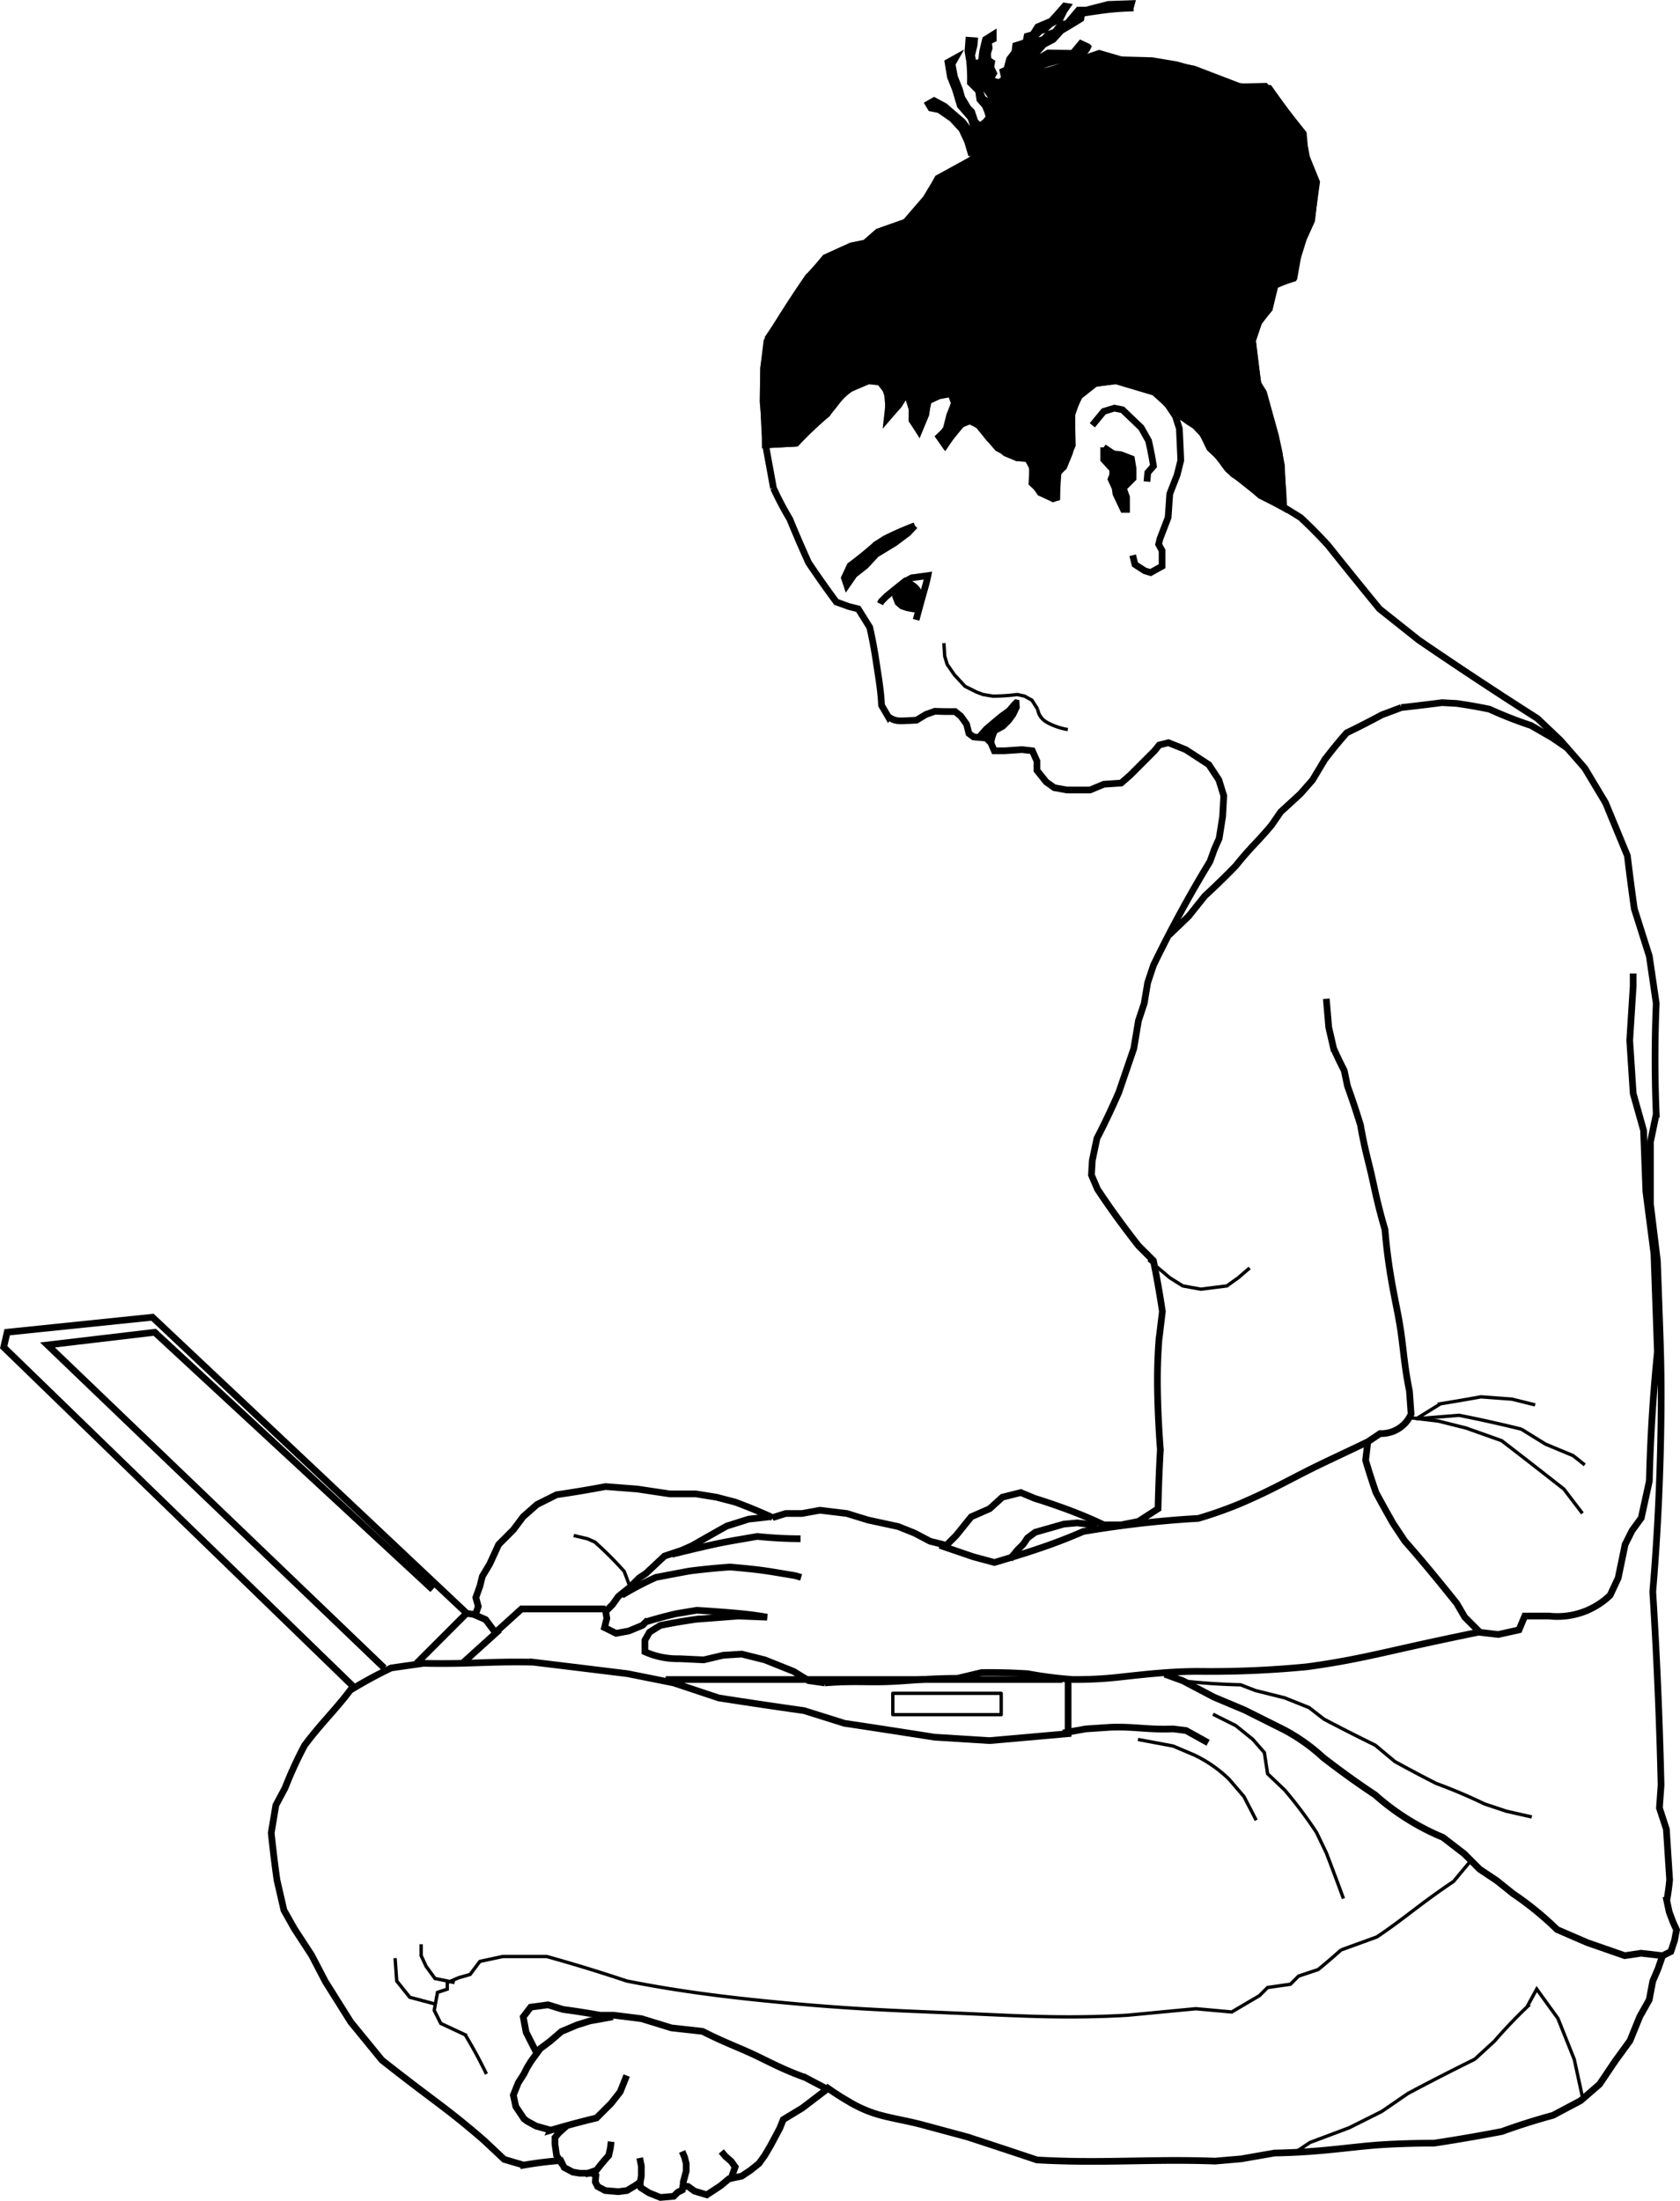 <svg xmlns="http://www.w3.org/2000/svg" viewBox="0 0 250.59 328.16"><g stroke="#000"><path d="M172.72 58.67l1.52 1.764 1.095 1.642.578 1.824a700.928 700.928 0 01.213 4.744l-.548 2.189-1.094 2.797-.244 3.528-1.216 3.162-.202.836.516.946v2.322l-1.72.946-.86-.258-1.463-.946-.344-1.376" fill="none"/><path d="M174.4 60.6l2.88 2.263 1.095.67 1.094 1.215a39.117 39.117 0 00.973 2.068l1.217 1.156.547.608.608.912 1.156 1.216.973.608a58.61 58.61 0 013.04 2.555l3.302 1.66m.183.121a83.63 83.63 0 00-.687-8.228 83.315 83.315 0 00-2.19-7.906l-.973-2.432a151.967 151.967 0 01-.85-6.69l.972-2.311 1.581-2.068.76-3.588 2.828-.912.517-2.737 1.004-3.223 1.216-2.676.608-5.352-1.338-3.892-.73-3.892a176.813 176.813 0 01-4.865-6.568l-4.743-.304-2.554-.79-3.528-1.582-3.04-.851-3.65-.608-4.621-.122-3.65.243-3.648 2.068-2.129 4.622-3.831 4.135-4.257-.973-4.865 4.865-4.865 2.676-1.825 3.041-3.04 3.527-4.136 1.46-1.946 1.703-2.19.486-3.648 1.703-2.676 2.92a167.133 167.133 0 00-6.082 9.486l-.486 3.893-.098 5.064.294 3.239.037 3.239 4.632-.23a51.03 51.03 0 014.622-4.38l1.703-2.554 1.824-1.46 2.92-1.094 1.945.487.608 1.824.122 1.338v1.824l1.46-1.58 1.216-2.069h.122l.73 2.555v1.702l.85 1.217 1.096-2.068.486-2.068 1.581-.73 1.946-.364.365 1.46-.73 1.824-.486 1.946-.851 1.216.73 1.216.972-1.46 1.582-1.824 1.337-.365 1.46.974.973 1.46 1.46 1.702 2.919 1.46h1.581l.73 1.58-.122 2.19 1.46 1.338 1.46.73h.73l.242-3.77.852-.73.851-2.068.365-1.703V61.342l1.156-2.371 2.189-1.764 3.345-.486 3.588.912 2.554 1.034m-58.479 7.919l1.13 6.19a47.064 47.064 0 002.433 4.622 182.633 182.633 0 002.812 6.507 154.604 154.604 0 004.128 5.848l1.892.688 1.377.344 1.72 2.752c.26 1.14.49 2.288.688 3.44.172 1.001.32 2.006.473 3.01.155 1.017.315 2.032.43 3.054.08.707.137 1.417.172 2.128l.946 1.613a2.54 2.54 0 001.144.614c.426.103.87.095 1.307.074l1.806-.086 1.42-.86 1.332-.473a51.287 51.287 0 003.01.043l.86.688.86 1.204.345 1.376.688.516 1.892.172.688.688.516 1.204h1.548l2.58-.172 1.548.172.688 1.549v1.376l1.376 1.72 1.205.86 1.892.344h3.44l2.064-.86 2.58-.172 1.376-1.204 1.892-1.892 1.72-1.72.688-.86 1.377-.345 2.58 1.032 3.44 2.237 1.505 2.279.731 2.365-.172 3.096-.516 3.268-.688 1.548-.688 1.892a180.858 180.858 0 00-8.428 15.482l-.86 2.58-.517 3.096-.86 2.58-.688 4.129-2.236 6.536a112.52 112.52 0 01-3.268 6.88l-.688 3.269-.129 2.193.903 2.107c.534.81 1.079 1.613 1.634 2.408.77 1.103 1.56 2.191 2.365 3.268.692.926 1.394 1.843 2.107 2.753l2.236 2.236a144.493 144.493 0 011.334 7.568l-.517 4.3a78.38 78.38 0 00-.215 4.86c-.024 1.82.016 3.641.086 5.461.078 1.994.192 3.987.344 5.977a257.808 257.808 0 00-.344 8.816l-2.924 1.892-2.58.516h-2.58a62.414 62.414 0 00-3.096-1.376 76.867 76.867 0 00-3.613-1.376c-1.196-.424-2.4-.826-3.612-1.204l-2.064-.86-2.752.688-1.892 1.72-2.752 1.204-2.254 2.791-1.46 1.46-2.432-.608-2.31-1.217-2.433-.973-4.5-.973-3.163-.973-4.014-.486-2.676.486h-2.432l-1.947.608a81.491 81.491 0 00-5.595-2.31l-2.797-.73-3.04-.487h-3.893l-4.865-.73-4.744-.365a170.474 170.474 0 01-7.298 1.217l-2.919 1.46-2.067 1.824-1.46 1.946-2.19 2.19-1.337 2.918-1.095 1.825-.365 1.46-.608 1.702.365 1.338-.426 1.216-1.277-.182L22.741 196.4l-21.673 2.236-.516 2.236 52.12 50.57a53.563 53.563 0 01-1.893 2.41c-1.067 1.28-2.193 2.51-3.268 3.783a62.387 62.387 0 00-2.064 2.58 59.65 59.65 0 00-2.925 6.365l-1.376 2.58-.688 4.128a186.515 186.515 0 00.86 7.053l1.032 4.472 1.549 2.752 2.58 3.957 2.064 3.956 3.784 6.02 4.644 5.677a372.434 372.434 0 006.02 4.644c1.437 1.085 2.882 2.16 4.301 3.268a114.748 114.748 0 014.988 4.128l2.925 2.753 2.924.86a54.155 54.155 0 015.504-.688l.516 1.032 1.29.688 1.032.172H88.363l.516.344-.086.946.345.688 1.118.602 1.978.172 1.29-.172 1.29-.774.602-.43.172.774 1.204.774 1.72.688 1.978-.172.602-.602.688-.344.086-.602.774.086.946.688 1.842.552 2.029-1.326 1.266-1.053 1.916-.41 1.29-.86 1.29-1.031.86-1.204.86-1.463 1.376-2.58.516-1.29 2.838-1.72 3.853-2.936.018.012a40.452 40.452 0 003.096 1.978c1.523.92 3.18 1.617 4.902 2.064 1.993.517 4.032.84 6.02 1.376l6.71 1.806a1161.394 1161.394 0 0110.406 3.44 146 146 0 006.557.21c3.92.038 7.841-.082 11.762-.124a201.59 201.59 0 014.73 0c1.176.016 2.351.044 3.526.086l3.904-.337 4.955-.867a99.33 99.33 0 006.708-.344 195.84 195.84 0 004.3-.43c1.49-.16 2.98-.32 4.473-.43a90.586 90.586 0 013.268-.172 148.8 148.8 0 015.072-.1 258.284 258.284 0 0010.092-1.735 94.046 94.046 0 017.619-2.409l4.122-2.185 2.83-2.45 2.322-3.45 2.215-3.045 1.462-3.597 1.406-2.495.53-2.787.775-1.807.688-1.978 1.235-.627.547-1.642.304-1.581-.547-1.217-.548-1.46-.365-1.702a35.725 35.725 0 00.426-3.102l-.486-7.54-1.034-3.163.243-3.406a731.993 731.993 0 00-1.237-28.829c.274-3.264.504-6.533.688-9.804.264-4.698.434-9.4.516-14.105.06-3.44.072-6.881 0-10.321-.04-1.893-.106-3.785-.172-5.677-.112-3.153-.226-6.307-.344-9.46l-1.032-8.429v-9.288l.86-4.129a196.113 196.113 0 010-16.513l-1.032-7.052-2.237-7.053a357.264 357.264 0 01-1.032-7.912l-3.268-7.913-3.096-5.16-3.612-4.128-3.44-3.268a634.373 634.373 0 01-17.718-11.697l-5.848-4.644a894.885 894.885 0 01-7.682-9.495 72.487 72.487 0 00-4.094-4.131l-2.865-1.77" fill="none"/><path d="M144.93 23.16l-.608-2.068-.852-1.824-1.46-1.581-1.945-1.338-1.217-.243-.364-.609.851-.486 1.581.851 2.676 2.311 1.095 1.46.73-.243-.609-1.825-1.58-1.824-.73-2.433-.73-1.824-.365-2.19 1.094-.608-.486.852.365 1.946.73 1.824.364 1.277.913 1.52.547.548.487 1.46.73.73.85-.67.548-.668-.243-.913-.365-.851-.79-.912-.183-1.277-1.216-1.217a25.893 25.893 0 00-.122-3.223l-.243-1.46.121-1.642.852.061-.061.67-.365 1.52.243 1.216a29.136 29.136 0 01-.06 2.433l1.216 1.338-.122.547.365.912.73.426.182.547.487.912.06-1.946-1.824-2.615-.547-2.615.73-.182.182-1.581.426-1.764 1.155-.73v.67l-.73.364.122.973-.243.79.06.974.548.365-.122.73.426.912-.547.912.73.304.669.182.79-.608-.243-1.094.547-.244.426-1.58.79-1.035.122-.973 1.52-.486.183-.913.851-.243.73-1.155 2.007-.852a74.33 74.33 0 002.007-2.25l.365.06-.426.609-.608 1.216-1.46.79-.912.852-.608.183-.79.79-1.217.79-.365.852-.912.608a2.963 2.963 0 01-.973 2.007l2.311-2.067 1.095-1.338 1.338-.365.79-.79.912-.305.913-1.155.912-.122 1.703-2.007h1.155l3.284-.851 3.467-.122-.183.67a39.125 39.125 0 00-3.405.242c-.61.07-1.218.155-1.825.244-.67.097-1.338.198-2.007.304l-.121.79a95.15 95.15 0 01-2.92 1.764l-1.216 1.338-1.399.73-.973 1.094-.912.852-1.216 1.52 3.77-2.19 3.65.062 1.216-1.46 1.033.487a2.28 2.28 0 01-1.338 1.277c-.255.09-.523.134-.79.185-.265.05-.529.111-.79.18l-3.042.79-2.432.912 1.885.365c.94-.256 1.874-.54 2.798-.851.978-.33 1.946-.689 2.919-1.034.827-.294 1.659-.578 2.493-.851l2.92.851-1.833 2.341-2.866 1.186-2.926 2.22-2.38 3.132-2.805 2.402-3.656-.517a92763.44 92763.44 0 01-5.489 3.588"/><path d="M146.93 21.45l-2.068 2.798-4.986 2.371-1.46 2.92-3.102 3.527-4.318 1.52-1.885 1.642-2.128.426-3.893 1.763-2.31 2.798-6.204 9.183-.669 4.622c-.024 1.48-.024 2.96 0 4.44.026 1.562.078 3.123.183 4.682.049.73.11 1.46.182 2.19l4.257-.244 4.44-4.135a12.77 12.77 0 001.124-1.163c.345-.415.656-.857 1.004-1.27a8.55 8.55 0 011.764-1.581l2.676-1.155 1.703.182 1.155 1.46.182 1.763-.243 2.19 1.825-2.129 1.094-1.764.852 2.676-.061 1.46 1.034 1.642 1.034-2.494.243-1.946 1.642-.912 1.824-.243.548 1.46a40.96 40.96 0 00-1.156 3.892l-1.155 1.094.851 1.217 2.433-3.041 1.338-.548 1.277.67 1.642 2.006 2.371 2.129 1.642.669 1.642.182.73 1.095.122 2.433 1.034 1.52 1.946.912.547-.182V70.71l.852-.973 1.46-3.345-.122-4.44.973-2.736 2.615-2.068 3.04-.364 5.717 1.702 1.824 1.642 1.338 1.4 1.642 1.094 1.277.851 1.095 1.156 1.034 1.763a64.655 64.655 0 012.797 3.588 276.885 276.885 0 004.622 3.65l3.588 2.006-.249-6.264-.86-4.3-1.806-6.537-.86-1.376-.774-6.364 1.032-3.097 1.462-1.634.86-3.526 2.838-1.204.774-4.386 1.806-4.215.774-5.59-1.72-4.214-.258-3.01a685.37 685.37 0 00-5.676-7.053l-3.698.086-6.967-2.666-5.16-.946-5.504-.344-15.223 8.084-5.246 4.37M136.47 78.38a48.015 48.015 0 00-4.44 1.946l-1.337.851a56.813 56.813 0 01-3.893 3.163l-.851 1.824.365 1.095 1.095-1.581 1.702-1.338 1.582-1.703 2.797-1.703 1.946-1.46 1.034-1.094"/><path d="M136.65 92.42a256.008 256.008 0 011.25-4.55c.193-.677.376-1.358.512-2.049l-2.404.33-1.118.601a155.627 155.627 0 00-2.666 2.15l-.774.774-.172.345" fill="none"/><path d="M133.52 88.04l.086.946.344.86.602.516.774.258.946.172.86-.086" fill="none"/><path d="M475.35 662.49c0 .665-.809 1.204-1.806 1.204-.998 0-1.806-.539-1.806-1.204 0-.665.808-1.204 1.806-1.204.997 0 1.806.539 1.806 1.204z" transform="matrix(.733 .727 -.601 .885 186.89 -841.83)"/><path d="M162.93 63.41l1.703-2.068 1.581-.486 1.216.243 2.798 2.676 1.094 1.946a52.787 52.787 0 01.73 3.77l-.851.974-.122 1.337" fill="none"/><path d="M164.63 66.7l1.46.973 1.094.122 1.581.608.244 1.46v1.459l-.365.365-1.095 1.095.487 1.338v1.824h-.487l-1.095-2.311-.121-.851-.608-1.338.243-.609v-.851l-1.338-1.46V66.7"/><path d="M140.79 95.89l.122 1.946.365 1.216 1.094 1.582 1.581 1.702 1.703.852.973.365 1.46.243a29.03 29.03 0 003.649-.243l1.094.243 1.095.608.852 1.338a2.63 2.63 0 00.851 1.581c.287.255.627.442.973.608.847.406 1.75.694 2.676.852" stroke-width=".5" fill="none"/><path d="M146.02 109.57l.912-1.034a153.633 153.633 0 012.311-1.946l1.095-.79.79-.913.365-.365.304.061.061.912-.547 1.156-.669.912-.912.912-1.217.67-.304.85-.182.791" stroke-width=".5"/><path d="M174.36 139.43l2.92-2.798 2.432-3.04a112.88 112.88 0 004.622-4.5 46.52 46.52 0 012.067-2.433c.522-.573 1.058-1.132 1.581-1.703a54.57 54.57 0 001.703-1.946l1.338-1.946 2.92-2.676 1.824-2.068 1.824-3.04a64.436 64.436 0 013.284-4.014 126.365 126.365 0 005.23-2.676l2.92-1.095a323.28 323.28 0 006.08-.73l2.19.122a78.122 78.122 0 014.865.851 60.943 60.943 0 006.203 2.433l3.163 1.824 2.31 1.581M197.83 148.92l.365 4.257.73 3.162a67.362 67.362 0 001.58 3.284l.487 2.311a119.8 119.8 0 011.946 5.839c.208 1.223.451 2.44.73 3.648.272 1.18.578 2.35.852 3.528.254 1.092.48 2.19.73 3.284a82.18 82.18 0 001.337 5.108c.12 1.505.282 3.006.487 4.5.235 1.711.526 3.413.851 5.109.334 1.742.705 3.477.973 5.23.291 1.899.463 3.814.73 5.717.166 1.181.369 2.358.608 3.527l.244 3.406a4.838 4.838 0 01-.974 1.46 4.89 4.89 0 01-3.648 1.459l-1.825 1.216c-.93.45-1.863.896-2.797 1.338-1.95.924-3.908 1.832-5.839 2.797-2.075 1.039-4.118 2.142-6.203 3.163a87.74 87.74 0 01-4.257 1.946 62.208 62.208 0 01-6.203 2.19c-1.664.093-3.327.215-4.987.364-2.48.224-4.953.51-7.419.852-1.585.22-3.166.463-4.744.73a82.781 82.781 0 01-5.23 2.067 126.892 126.892 0 01-5.595 1.825c-.81.247-1.62.49-2.432.73l-3.163-.852-4.987-1.703" fill="none"/><path d="M114.77 226.16l-3.096.344-3.268 1.032a442.24 442.24 0 00-5.16 2.924l-1.549.688-2.58.86-2.752 2.58-1.032.689-1.377 1.376-1.72 1.376-.86 1.204-1.032 1.032.172 1.032-.344 1.376 1.72.86 1.892-.344 2.065-.86.516-.516a69.501 69.501 0 014.472-1.204l3.096-.516c1.607.098 3.212.212 4.816.344 1.15.094 2.297.197 3.44.344.749.096 1.494.21 2.237.344l-4.3-.172-6.285.485a88.992 88.992 0 00-5.347.916l-1.613 1.007-.688 1.204v1.72a11.888 11.888 0 005.16 1.033l3.612.172 2.924-.688 2.752-.172 3.44.86 1.72.688 2.58 1.032 2.237 1.376 2.408.344a54.709 54.709 0 013.784-.172c1.72-.019 3.441.044 5.16 0 1.896-.049 3.785-.226 5.677-.344a89.61 89.61 0 015.16-.172l3.613-.86a89.501 89.501 0 016.88.172 59.43 59.43 0 006.709.86c2.297.024 4.596-.09 6.88-.344 4.062-.45 8.126-.901 12.213-.86a148.336 148.336 0 0015.825-.688 114.12 114.12 0 006.364-1.032c2.939-.562 5.853-1.24 8.773-1.892 3.49-.78 6.988-1.526 10.493-2.237l2.924.344 3.096-.688.86-2.064h3.613c1.798.2 3.643-.037 5.332-.688a11.377 11.377 0 003.784-2.408l1.204-2.58 1.032-4.988 1.032-2.065 1.376-1.892 1.205-5.504a251.307 251.307 0 011.204-19.265l-.516-14.621-1.204-9.289-.344-9.117-1.549-5.504-.516-7.913.516-8.084v-1.892" fill="none"/><path d="M210.23 211.37l4.3.516 4.129 1.032 5.332 1.892a1119.41 1119.41 0 019.288 7.225l2.753 3.612" stroke-width=".5" fill="none"/><path d="M236.38 218.42l-1.72-1.376-4.128-1.72-3.613-2.236a199.806 199.806 0 00-9.288-2.064l-6.365.516 3.613-2.237a320.665 320.665 0 006.02-1.032l4.644.344 3.44.86" stroke-width=".5" fill="none"/><path d="M204.04 214.81l-.344 2.924a108.622 108.622 0 001.548 4.816 203.097 203.097 0 002.58 4.645l1.72 2.58c.754.853 1.5 1.713 2.236 2.58a234.53 234.53 0 012.58 3.096 353.664 353.664 0 012.925 3.613l1.204 2.064 2.408 2.408" fill="none"/><path d="M171.32 187.84l3.162 2.676 1.946 1.216 2.676.487 3.893-.487 1.702-1.216 1.703-1.46" stroke-width=".5" fill="none"/><path d="M163.66 227.43l-2.98-.365-2.007.183-1.703.486-2.554.73-1.155.851-.608.912-.913.913-1.094 1.338M92.75 237.86a46.187 46.187 0 015.074-2.666 548.295 548.295 0 014.989-.946 100.097 100.097 0 016.106-.602c.918.08 1.835.165 2.752.258 1.295.13 2.586.302 3.87.516l3.097.516.86.258M100.23 231.75c1.545-.387 3.093-.76 4.644-1.118a93.178 93.178 0 012.753-.602c.943-.188 1.89-.352 2.838-.516l2.494-.43a62.428 62.428 0 006.45.344M70.73 240.75l1.703.73 1.46 1.946 3.892-3.527h12.528M52.33 251.96a67.429 67.429 0 016.02-3.268l4.817-.688c1.834.04 3.67.04 5.504 0 1.95-.043 3.898-.132 5.848-.172 1.663-.035 3.326-.035 4.989 0a5826.254 5826.254 0 0114.105 1.72l6.88 1.376 6.708 2.236a820.103 820.103 0 0012.73 1.892l6.02 1.892a1723.837 1723.837 0 0113.416 2.065l8.257.516 11.697-1.033v-8.428M158.46 250.42H99.288M62.13 248.01l7.396-7.396M57.31 248.7L7.083 200.537l15.997-1.892 41.455 38.358M74.5 243.01l-5.649 5.101" fill="none"/><path d="M85.57 228.95l2.068.487 1.094.486a54.695 54.695 0 014.379 4.379l.73 1.946" stroke-width=".5" fill="none"/><path d="M173.75 249.63l2.676.973 4.622 2.433 4.622 1.946 2.919 1.46 2.919 1.459a27.572 27.572 0 015.838 4.135 131.237 131.237 0 007.784 5.595 35.933 35.933 0 0010.096 6.325l3.162 2.433 2.311 2.31 2.554 1.704 2.433 1.946a47.095 47.095 0 016.568 5.351l4.5 1.946 2.798.973 2.797.974 2.433-.365 3.162.365" fill="none"/><path d="M176.12 250.6a98.357 98.357 0 008.94.608l2.19.852 4.378 1.094 3.649 1.46 2.189 1.703a291.752 291.752 0 007.663 3.892l2.919 2.432a193.977 193.977 0 006.203 3.284 79.159 79.159 0 017.176 3.041l3.284 1.095 3.77.851" stroke-width=".5" fill="none"/><path d="M158.55 258.39l3.406-.608 3.649-.243c.81-.03 1.622-.03 2.432 0 1.38.05 2.756.188 4.136.243a34.89 34.89 0 002.797 0l1.946.243 2.19 1.216 1.094.609" fill="none"/><path d="M169.74 259.36l5.23.973 3.163 1.338a19.235 19.235 0 015.23 3.649l2.189 2.554 1.824 3.527M200.39 283.08a463.365 463.365 0 00-2.554-6.811l-1.46-3.041a64.24 64.24 0 00-4.743-6.325l-2.555-2.432-.486-3.163-1.703-1.946-2.554-2.068-3.406-1.702" stroke-width=".5" fill="none"/><path d="M123.37 311.48l-3.268-1.72a47.72 47.72 0 01-3.784-1.548c-1.445-.665-2.856-1.401-4.3-2.064-1.308-.6-2.641-1.14-3.957-1.72a68.246 68.246 0 01-3.268-1.548l-4.644-.517-4.473-1.376-4.128-.516h-2.064a119.816 119.816 0 00-5.504-.86l-2.237-.688-2.58.344-1.118 1.462.43 2.28 1.634 3.225" fill="none"/><path d="M236.03 312.63l-1.216-5.595-2.433-6.082-3.162-4.378-1.46 2.676a74.18 74.18 0 00-4.865 5.108l-2.92 2.676a352.688 352.688 0 00-9.973 5.109l-3.892 2.675-4.865 2.433-5.838 2.19-2.19 1.459M219.24 277.61l-2.433 2.92c-1.4.94-2.779 1.914-4.135 2.918-1.63 1.207-3.225 2.457-4.865 3.65-.8.581-1.612 1.149-2.433 1.702l-5.352 1.946a93.013 93.013 0 01-3.405 2.92l-2.92.972-1.216 1.216-3.405.487-1.217 1.216-4.135 2.433-5.352-.487-10.217.973c-3.158.18-6.323.26-9.487.244-4.787-.026-9.57-.277-14.352-.487-5.27-.231-10.545-.414-15.812-.73-4.14-.248-8.276-.579-12.406-.973-5.287-.504-10.567-1.11-15.812-1.946a183.634 183.634 0 01-6.811-1.216 237.894 237.894 0 00-11.92-3.649h-6.568l-3.405.73-1.46 1.946-1.703.486-1.703.73v.973l-1.46.487-.486 2.676.973 1.946 3.65 1.703a68.125 68.125 0 013.162 5.838" stroke-width=".5" fill="none"/><path d="M91.41 300.71l-3.406.608-1.946.608-2.31.973-1.703 1.46-1.46 1.095-1.338 1.824-.608.973-.487.973-.851 1.338-.73 1.824.365 1.703 1.216 1.825.487.365 1.338.73 2.19.607a132.532 132.532 0 016.81-1.824l2.19-2.19 1.337-1.702.973-2.433M84.48 317.01l-1.095.973-.608.73v.973l.122.851.121.852.852 1.338M87.27 324.19l1.703-.608a32.335 32.335 0 011.824-2.19l.244-1.094.121-.973M95.42 325.89l.243-1.46v-1.46l-.243-1.216M101.87 325.53l.487-1.824v-1.095l-.244-.973-.365-.852M109.05 324.8l.608-1.703-.608-.851-.851-.73-.609-.73" fill="none"/><path d="M64.77 298.77l-3.649-.973-1.946-2.433-.243-3.405M67.81 295.61a108.778 108.778 0 00-2.92-.608l-1.337-1.825-.73-1.58v-1.704" stroke-width=".5" fill="none"/><path stroke-linejoin="round" stroke-width=".5" fill="none" d="M133.17 252.48h16.169v3.182H133.17z"/></g></svg>